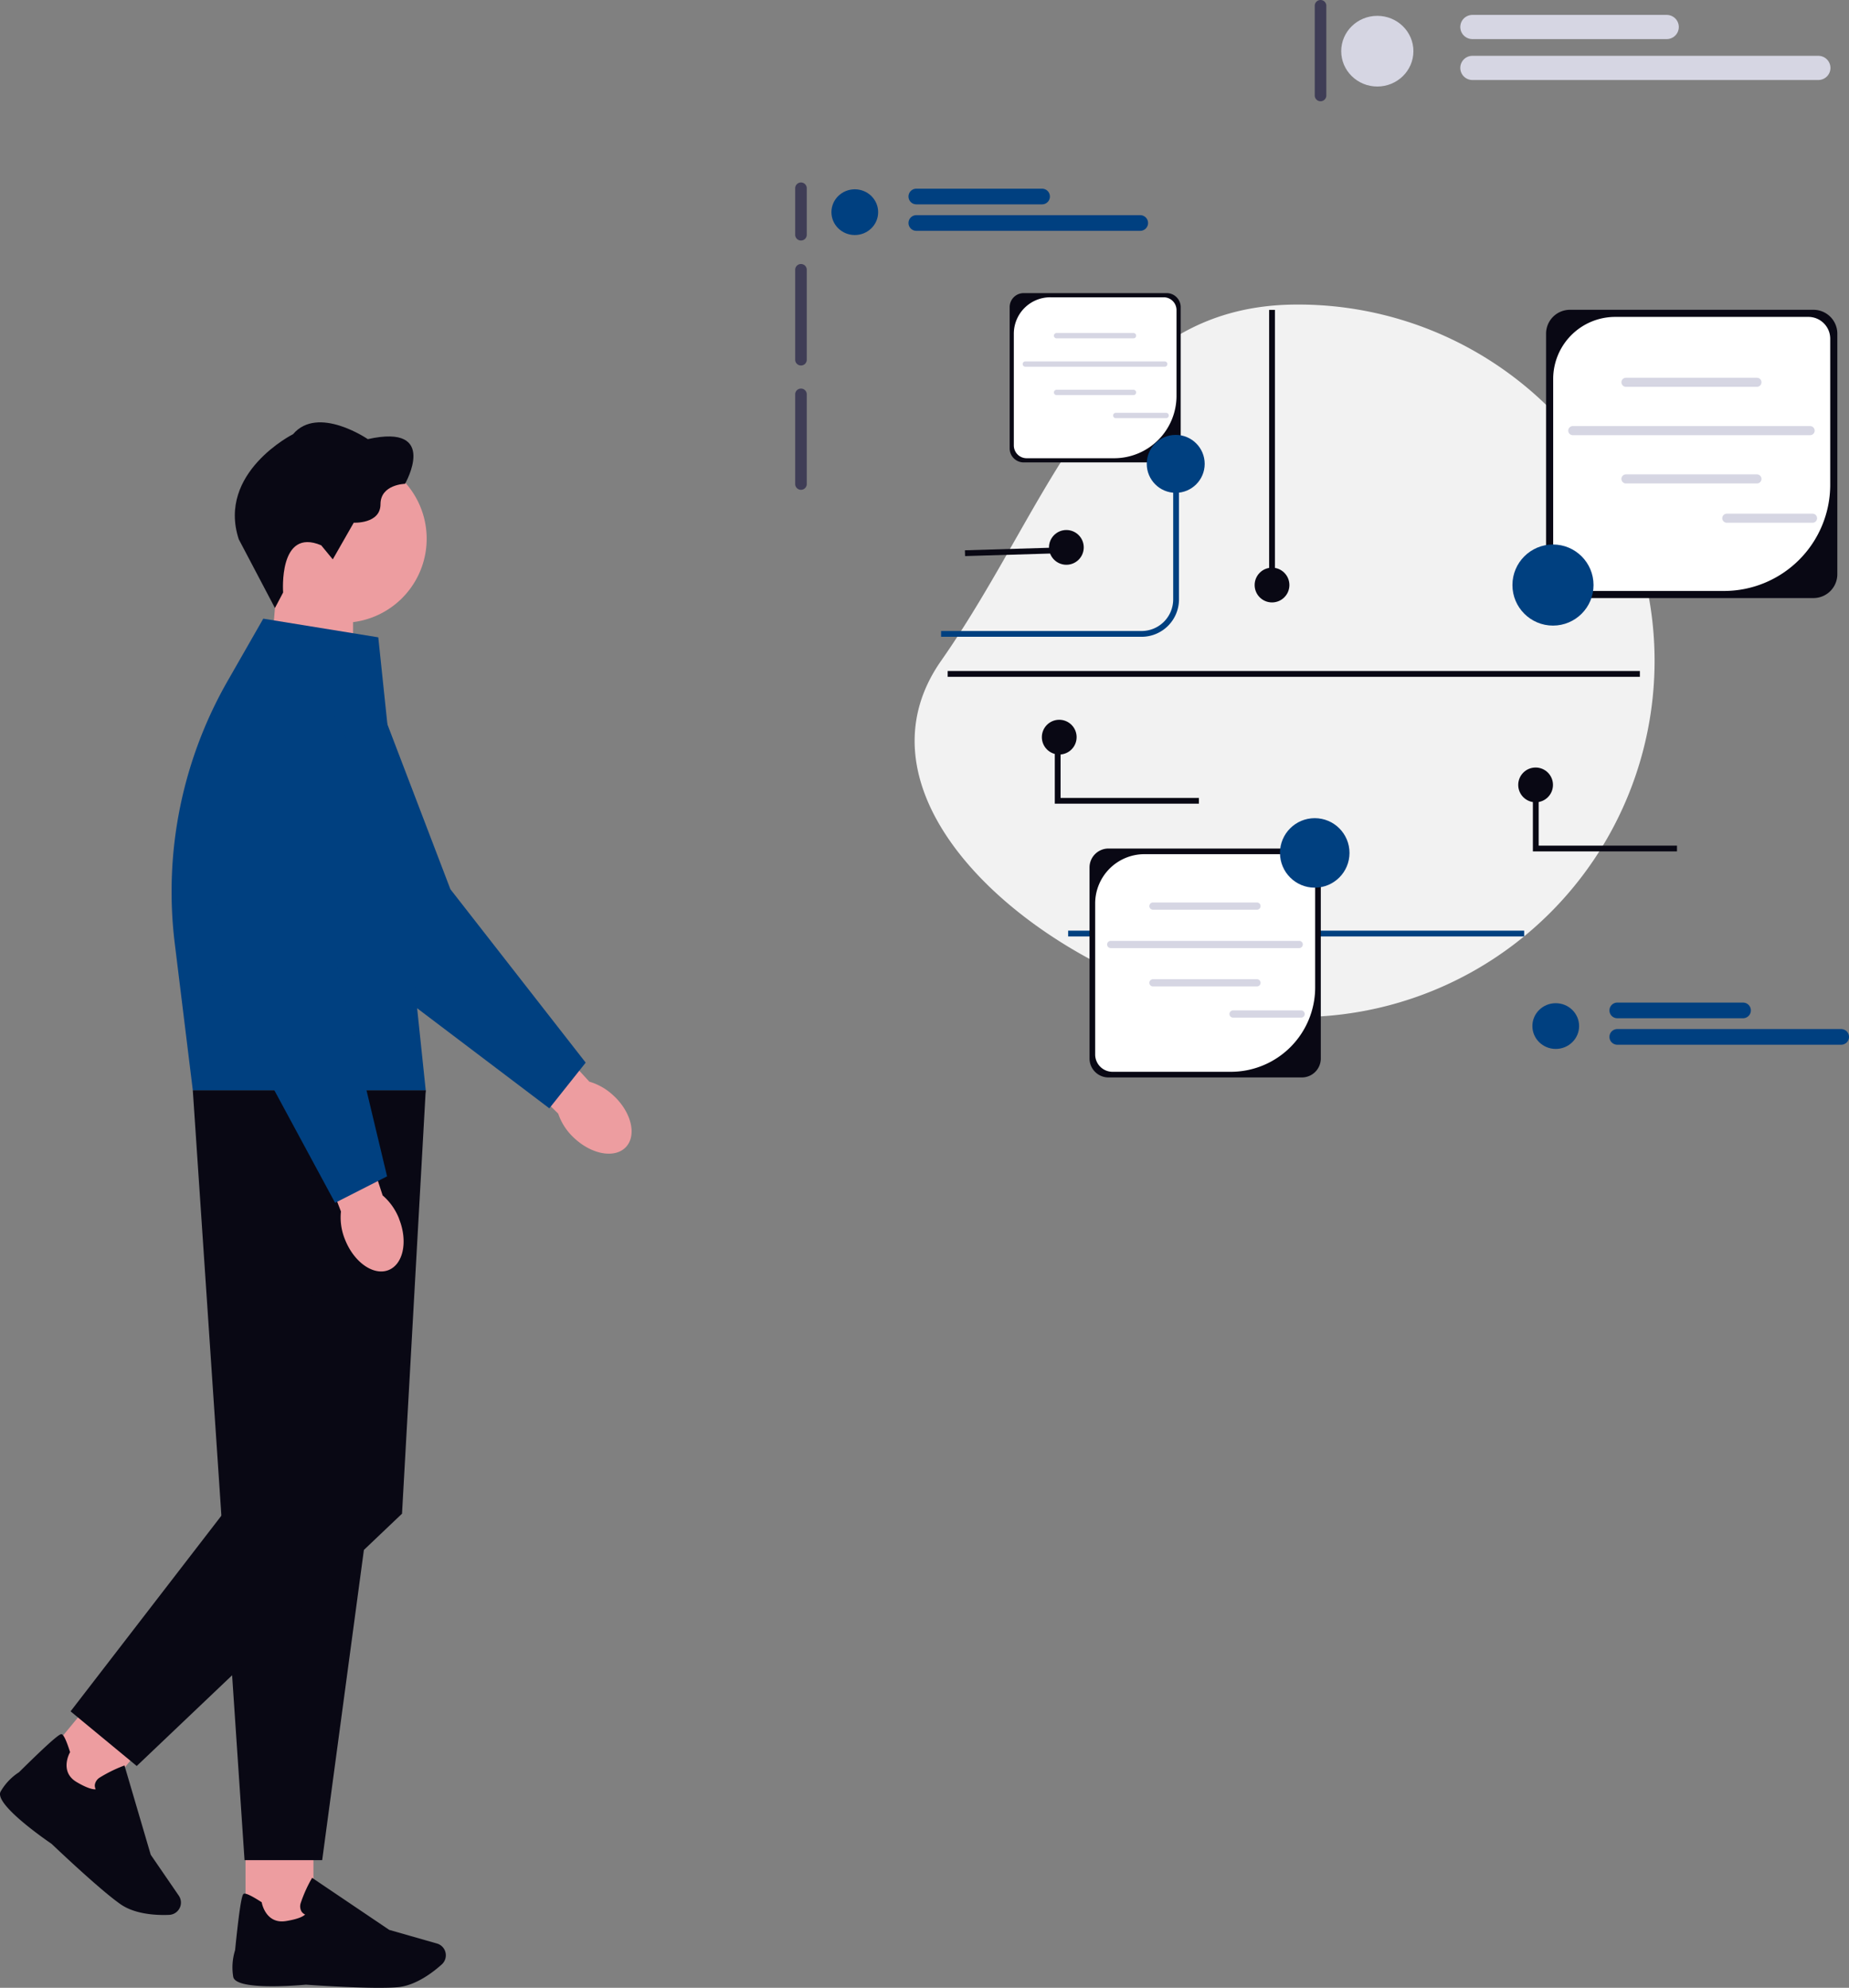 <svg xmlns="http://www.w3.org/2000/svg" width="744.184" height="800.076" viewBox="0 0 744.184 800.076" xmlns:xlink="http://www.w3.org/1999/xlink" role="img" artist="Katerina Limpitsouni" source="https://undraw.co/"><rect x="0" y="0" width="744.184" height="800.076" fill="#808080" stroke="none"/><g transform="translate(-780.246 -161.184)"><g transform="translate(780.246 331.173)"><path d="M481.229,329.335h0a23.954,23.954,0,0,0-9.984-5.86L443.72,293.47l-14.514,13.913,29.5,28.948A23.519,23.519,0,0,0,464.971,346c7.061,6.751,16.419,8.484,20.905,3.876s2.428-13.8-4.62-20.531h-.026Z" transform="translate(-234.042 -58.101)" fill="#ed9da0"/><path d="M581.124,348.7l-14.617,18.377-75.556-57.192-.065-.131-44.153-82.394a28.26,28.26,0,1,1,51.306-23.441L526.686,278.9l54.44,69.774v.026Z" transform="translate(-345.408 -90.976)" fill="#004080"/><path d="M518.269,164.58h30.8v48.865l-33.96-11.159Z" transform="translate(-406.972 -97.433)" fill="#ed9da0"/><path d="M560.07,156.929a33.833,33.833,0,1,0,0,.008Z" transform="translate(-388.344 -110.091)" fill="#ed9da0"/><path d="M515.939,181.6l-3.3,6.265L498.071,160.18c-8.77-26.86,21.861-42.287,21.861-42.287,10-11.772,30.084,2,30.084,2C578.99,113.455,565,137.875,565,137.875s-9.88.218-9.88,8.21-10.767,7.44-10.767,7.44l-8.436,14.761-4.659-5.662c-17.32-7.335-15.323,18.977-15.323,18.977Z" transform="translate(-401.98 -113.133)" fill="#090814"/><rect width="27.33" height="38.776" transform="translate(98.818 567.843)" fill="#ed9da0"/><path d="M545.737,606.251c-11.994,0-29.507-1.253-29.641-1.266-4.682.418-28.074,2.258-29.236-3.093a22.982,22.982,0,0,1,.731-10.767c2.258-22.358,3.093-22.618,3.593-22.762.8-.235,3.119.871,6.891,3.3l.235.157.052.274c.065.34,1.736,8.549,9.658,7.295,5.43-.861,7.186-2.062,7.752-2.649a3.339,3.339,0,0,1-1.436-1.2,4.2,4.2,0,0,1-.3-3.5,55.351,55.351,0,0,1,4.2-9.437l.353-.626,31.056,20.957,19.186,5.482a4.908,4.908,0,0,1,3.2,2.831h0a4.947,4.947,0,0,1-1.253,5.586c-3.484,3.132-10.416,8.493-17.671,9.162-1.932.183-4.49.248-7.361.248h0Z" transform="translate(-392.975 23.836)" fill="#090814"/><rect width="27.33" height="38.776" transform="translate(37.3 557.016) rotate(-140.436)" fill="#ed9da0"/><path d="M611,581.7c-9.241-7.648-21.94-19.773-22.031-19.864-3.876-2.649-23.075-16.145-20.557-21.014a22.773,22.773,0,0,1,7.427-7.831c15.988-15.805,16.784-15.461,17.267-15.257.77.327,1.851,2.649,3.211,6.93l.078.261-.131.248c-.183.314-4.124,7.713,2.78,11.785,4.737,2.793,6.852,2.989,7.661,2.9a3.331,3.331,0,0,1-.34-1.851,4.208,4.208,0,0,1,2-2.884,55.538,55.538,0,0,1,9.255-4.594l.665-.261,10.571,35.944,11.29,16.458a4.952,4.952,0,0,1,.653,4.229h0a4.964,4.964,0,0,1-4.528,3.51c-4.672.2-13.431-.091-19.447-4.2-1.592-1.1-3.6-2.675-5.821-4.5h0Z" transform="translate(-568.188 10.317)" fill="#090814"/><path d="M586.437,319.1,544.776,628.983H513.527L492.7,319.1h93.746Z" transform="translate(-415.104 -50.281)" fill="#090814"/><path d="M554.917,488.366,492.7,569.09l26.625,21.994L626.1,489.53l9.541-170.43-19.094,17.071Z" transform="translate(-464.295 -50.281)" fill="#090814"/><path d="M575.892,181.188l19.093,182.294H501.239l-7.27-59.163a170.725,170.725,0,0,1,21.248-105.506L529.6,173.676l46.294,7.513h0Z" transform="translate(-423.64 -94.659)" fill="#004080"/><path d="M537.755,370.062h0a23.881,23.881,0,0,0-6.656-9.473l-12.6-38.74-18.99,6.642,14.813,38.568a23.383,23.383,0,0,0,1.683,11.407c3.615,9.058,11.421,14.527,17.411,12.2s7.922-11.551,4.307-20.609h.026Z" transform="translate(-377.098 -49.441)" fill="#ed9da0"/><path d="M576.605,391.539l-20.921,10.65L510.669,318.8v-.143l-5.988-93.279a28.261,28.261,0,1,1,56.409,0l-5.051,80.1,20.57,86.075h0Z" transform="translate(-420.817 -88.055)" fill="#004080"/></g><g transform="translate(1100.294 161.184)"><path d="M218.06,154.13a143.391,143.391,0,1,1,0,286.781c-79.192,0-188.792-78.517-143.391-143.391S138.868,154.13,218.06,154.13Z" transform="translate(-15.945 -31.55)" fill="#f2f2f2"/><path d="M361.113,159.982a2.334,2.334,0,0,0-2.332,2.332v74.61a2.332,2.332,0,0,0,4.663,0v-74.61A2.334,2.334,0,0,0,361.113,159.982Z" transform="translate(32.92 -30.58)" fill="#3f3d56"/><path d="M25.113,111.982a2.334,2.334,0,0,0-2.332,2.332v18.652a2.332,2.332,0,1,0,4.663,0V114.313A2.334,2.334,0,0,0,25.113,111.982Z" transform="translate(-22.782 -38.538)" fill="#3f3d56"/><path d="M25.113,159.982a2.334,2.334,0,0,0-2.332,2.332v36.139a2.332,2.332,0,1,0,4.663,0V162.313A2.334,2.334,0,0,0,25.113,159.982Z" transform="translate(-22.782 -53.722)" fill="#3f3d56"/><path d="M25.113,203.982a2.334,2.334,0,0,0-2.332,2.332v36.139a2.332,2.332,0,0,0,4.663,0V206.313A2.334,2.334,0,0,0,25.113,203.982Z" transform="translate(-22.782 -47.593)" fill="#3f3d56"/><path d="M204.487,48.982a2.334,2.334,0,0,0-2.332,2.332V87.452a2.332,2.332,0,0,0,4.663,0V51.313a2.334,2.334,0,0,0-2.332-2.332Z" transform="translate(6.954 -48.982)" fill="#3f3d56"/><path d="M153.851,278.738h-80.7v-2.332h80.7a12.728,12.728,0,0,0,12.713-12.714V209.13H168.9v54.562a15.062,15.062,0,0,1-15.045,15.046Z" transform="translate(-14.431 -22.433)" fill="#004080"/><rect width="183.535" height="2.332" transform="translate(109.86 374.58)" fill="#004080"/><g transform="translate(302.216 124.69)"><path d="M389.648,271.965H291.616a9.605,9.605,0,0,1-9.594-9.594V165.534a9.605,9.605,0,0,1,9.594-9.594h98.032a9.605,9.605,0,0,1,9.594,9.594v96.836A9.605,9.605,0,0,1,389.648,271.965Z" transform="translate(-282.021 -155.94)" fill="#090814"/><path d="M309.466,158.392a24.992,24.992,0,0,0-24.992,24.992V259.91a8.79,8.79,0,0,0,8.79,8.79h59.944a42.769,42.769,0,0,0,42.769-42.769V167.182a8.79,8.79,0,0,0-8.79-8.79Z" transform="translate(-281.615 -155.534)" fill="#fff"/><g transform="translate(8.918 27.352)"><path d="M362.575,183.05H309.858a1.824,1.824,0,1,1,0-3.648h52.717a1.824,1.824,0,0,1,0,3.648Z" transform="translate(-286.627 -179.402)" fill="#d6d6e3"/><path d="M362.575,216.414H309.858a1.824,1.824,0,1,1,0-3.648h52.717a1.824,1.824,0,0,1,0,3.648Z" transform="translate(-286.627 -173.872)" fill="#d6d6e3"/><path d="M387.027,199.743H291.495a1.824,1.824,0,1,1,0-3.648h95.532a1.824,1.824,0,0,1,0,3.648Z" transform="translate(-289.671 -176.635)" fill="#d6d6e3"/><path d="M379.186,229.98H344.675a1.824,1.824,0,1,1,0-3.648h34.511a1.824,1.824,0,0,1,0,3.648Z" transform="translate(-280.855 -171.623)" fill="#d6d6e3"/></g></g><g transform="translate(118.466 341.524)"><path d="M209.864,434.072H132.02a7.627,7.627,0,0,1-7.619-7.619V349.559a7.627,7.627,0,0,1,7.619-7.619h77.844a7.627,7.627,0,0,1,7.619,7.619v76.895a7.627,7.627,0,0,1-7.619,7.619h0Z" transform="translate(-124.402 -341.94)" fill="#090814"/><path d="M146.194,343.887a19.846,19.846,0,0,0-19.846,19.846V424.5a6.98,6.98,0,0,0,6.98,6.98h47.6a33.962,33.962,0,0,0,33.962-33.962v-46.65a6.98,6.98,0,0,0-6.98-6.98H146.194Z" transform="translate(-124.079 -341.617)" fill="#fff"/><g transform="translate(7.081 21.719)"><path d="M188.367,363.467H146.506a1.448,1.448,0,1,1,0-2.9h41.861a1.448,1.448,0,0,1,0,2.9Z" transform="translate(-128.059 -360.571)" fill="#d6d6e3"/><path d="M188.367,389.96H146.506a1.448,1.448,0,1,1,0-2.9h41.861a1.448,1.448,0,0,1,0,2.9Z" transform="translate(-128.059 -356.179)" fill="#d6d6e3"/><path d="M207.783,376.723H131.924a1.448,1.448,0,1,1,0-2.9h75.859a1.448,1.448,0,0,1,0,2.9Z" transform="translate(-130.476 -358.373)" fill="#d6d6e3"/><path d="M201.557,400.732h-27.4a1.448,1.448,0,1,1,0-2.9h27.4a1.448,1.448,0,0,1,0,2.9Z" transform="translate(-123.475 -354.393)" fill="#d6d6e3"/></g></g><g transform="translate(86.317 117.974)"><path d="M160.028,218.315H102.459a5.641,5.641,0,0,1-5.634-5.634V155.814a5.641,5.641,0,0,1,5.634-5.634h57.569a5.641,5.641,0,0,1,5.634,5.634v56.867a5.641,5.641,0,0,1-5.634,5.634h0Z" transform="translate(-96.824 -150.179)" fill="#090814"/><path d="M112.941,151.619A14.677,14.677,0,0,0,98.264,166.3v44.939a5.162,5.162,0,0,0,5.162,5.162h35.2a25.116,25.116,0,0,0,25.116-25.116v-34.5a5.162,5.162,0,0,0-5.162-5.162H112.941Z" transform="translate(-96.586 -149.941)" fill="#fff"/><g transform="translate(5.237 16.062)"><path d="M144.129,166.1H113.171a1.071,1.071,0,1,1,0-2.142h30.958a1.071,1.071,0,0,1,0,2.142Z" transform="translate(-99.529 -163.958)" fill="#d6d6e3"/><path d="M144.129,185.692H113.171a1.071,1.071,0,1,1,0-2.142h30.958a1.071,1.071,0,0,1,0,2.142Z" transform="translate(-99.529 -160.71)" fill="#d6d6e3"/><path d="M158.489,175.9h-56.1a1.071,1.071,0,1,1,0-2.142h56.1a1.071,1.071,0,0,1,0,2.142Z" transform="translate(-101.316 -162.332)" fill="#d6d6e3"/><path d="M153.884,193.659H133.618a1.071,1.071,0,1,1,0-2.142h20.267a1.071,1.071,0,0,1,0,2.142Z" transform="translate(-96.139 -159.389)" fill="#d6d6e3"/></g></g><circle cx="16.321" cy="16.321" r="16.321" transform="translate(288.673 219.153)" fill="#004080"/><circle cx="11.658" cy="11.658" r="11.658" transform="translate(141.496 175.041)" fill="#004080"/><circle cx="13.989" cy="13.989" r="13.989" transform="translate(195.119 329.301)" fill="#004080"/><g transform="translate(219.762 6.002)"><ellipse cx="14.529" cy="14.223" rx="14.529" ry="14.223" transform="translate(0 0.374)" fill="#d6d6e3"/><path d="M335.482,63.862H257.276a4.866,4.866,0,1,1,0-9.732h78.206a4.866,4.866,0,1,1,0,9.732Z" transform="translate(-204.477 -54.13)" fill="#d6d6e3"/><path d="M396.515,77.989H257.276a4.866,4.866,0,1,1,0-9.732H396.515a4.866,4.866,0,1,1,0,9.732Z" transform="translate(-204.477 -51.788)" fill="#d6d6e3"/></g><g transform="translate(14.585 75.949)"><ellipse cx="9.403" cy="9.205" rx="9.403" ry="9.205" transform="translate(0 0.242)" fill="#004080"/><path d="M115.667,120.429H65.053a3.149,3.149,0,1,1,0-6.3h50.614a3.149,3.149,0,0,1,0,6.3Z" transform="translate(-30.882 -114.13)" fill="#004080"/><path d="M155.166,129.571H65.053a3.149,3.149,0,1,1,0-6.3h90.113a3.149,3.149,0,0,1,0,6.3Z" transform="translate(-30.882 -112.615)" fill="#004080"/></g><g transform="translate(296.704 403.532)"><g transform="translate(0)"><ellipse cx="9.403" cy="9.205" rx="9.403" ry="9.205" transform="translate(0 0.242)" fill="#004080"/><path d="M357.667,401.429H307.053a3.149,3.149,0,0,1,0-6.3h50.614a3.149,3.149,0,0,1,0,6.3Z" transform="translate(-272.882 -395.13)" fill="#004080"/><path d="M397.166,410.571H307.053a3.149,3.149,0,0,1,0-6.3h90.113a3.149,3.149,0,0,1,0,6.3Z" transform="translate(-272.882 -393.615)" fill="#004080"/></g></g><rect width="2.332" height="110.749" transform="translate(190.748 124.725)" fill="#090814"/><circle cx="6.995" cy="6.995" r="6.995" transform="translate(184.919 228.48)" fill="#090814"/><circle cx="6.995" cy="6.995" r="6.995" transform="translate(291.004 308.918)" fill="#090814"/><circle cx="6.995" cy="6.995" r="6.995" transform="translate(102.148 213.325)" fill="#090814"/><rect width="38.27" height="2.333" transform="matrix(1, -0.03, 0.03, 1, 68.307, 221.487)" fill="#090814"/><path d="M335.465,346.748h-58V319.97h2.332v24.446h55.673Z" transform="translate(19.438 -4.058)" fill="#090814"/><circle cx="6.995" cy="6.995" r="6.995" transform="translate(99.277 289.7)" fill="#090814"/><path d="M170.409,330.263h-58V303.486h2.332v24.446h55.673Z" transform="translate(-7.924 -6.791)" fill="#090814"/><rect width="278.6" height="2.332" transform="translate(61.367 270.08)" fill="#090814"/></g></g></svg>